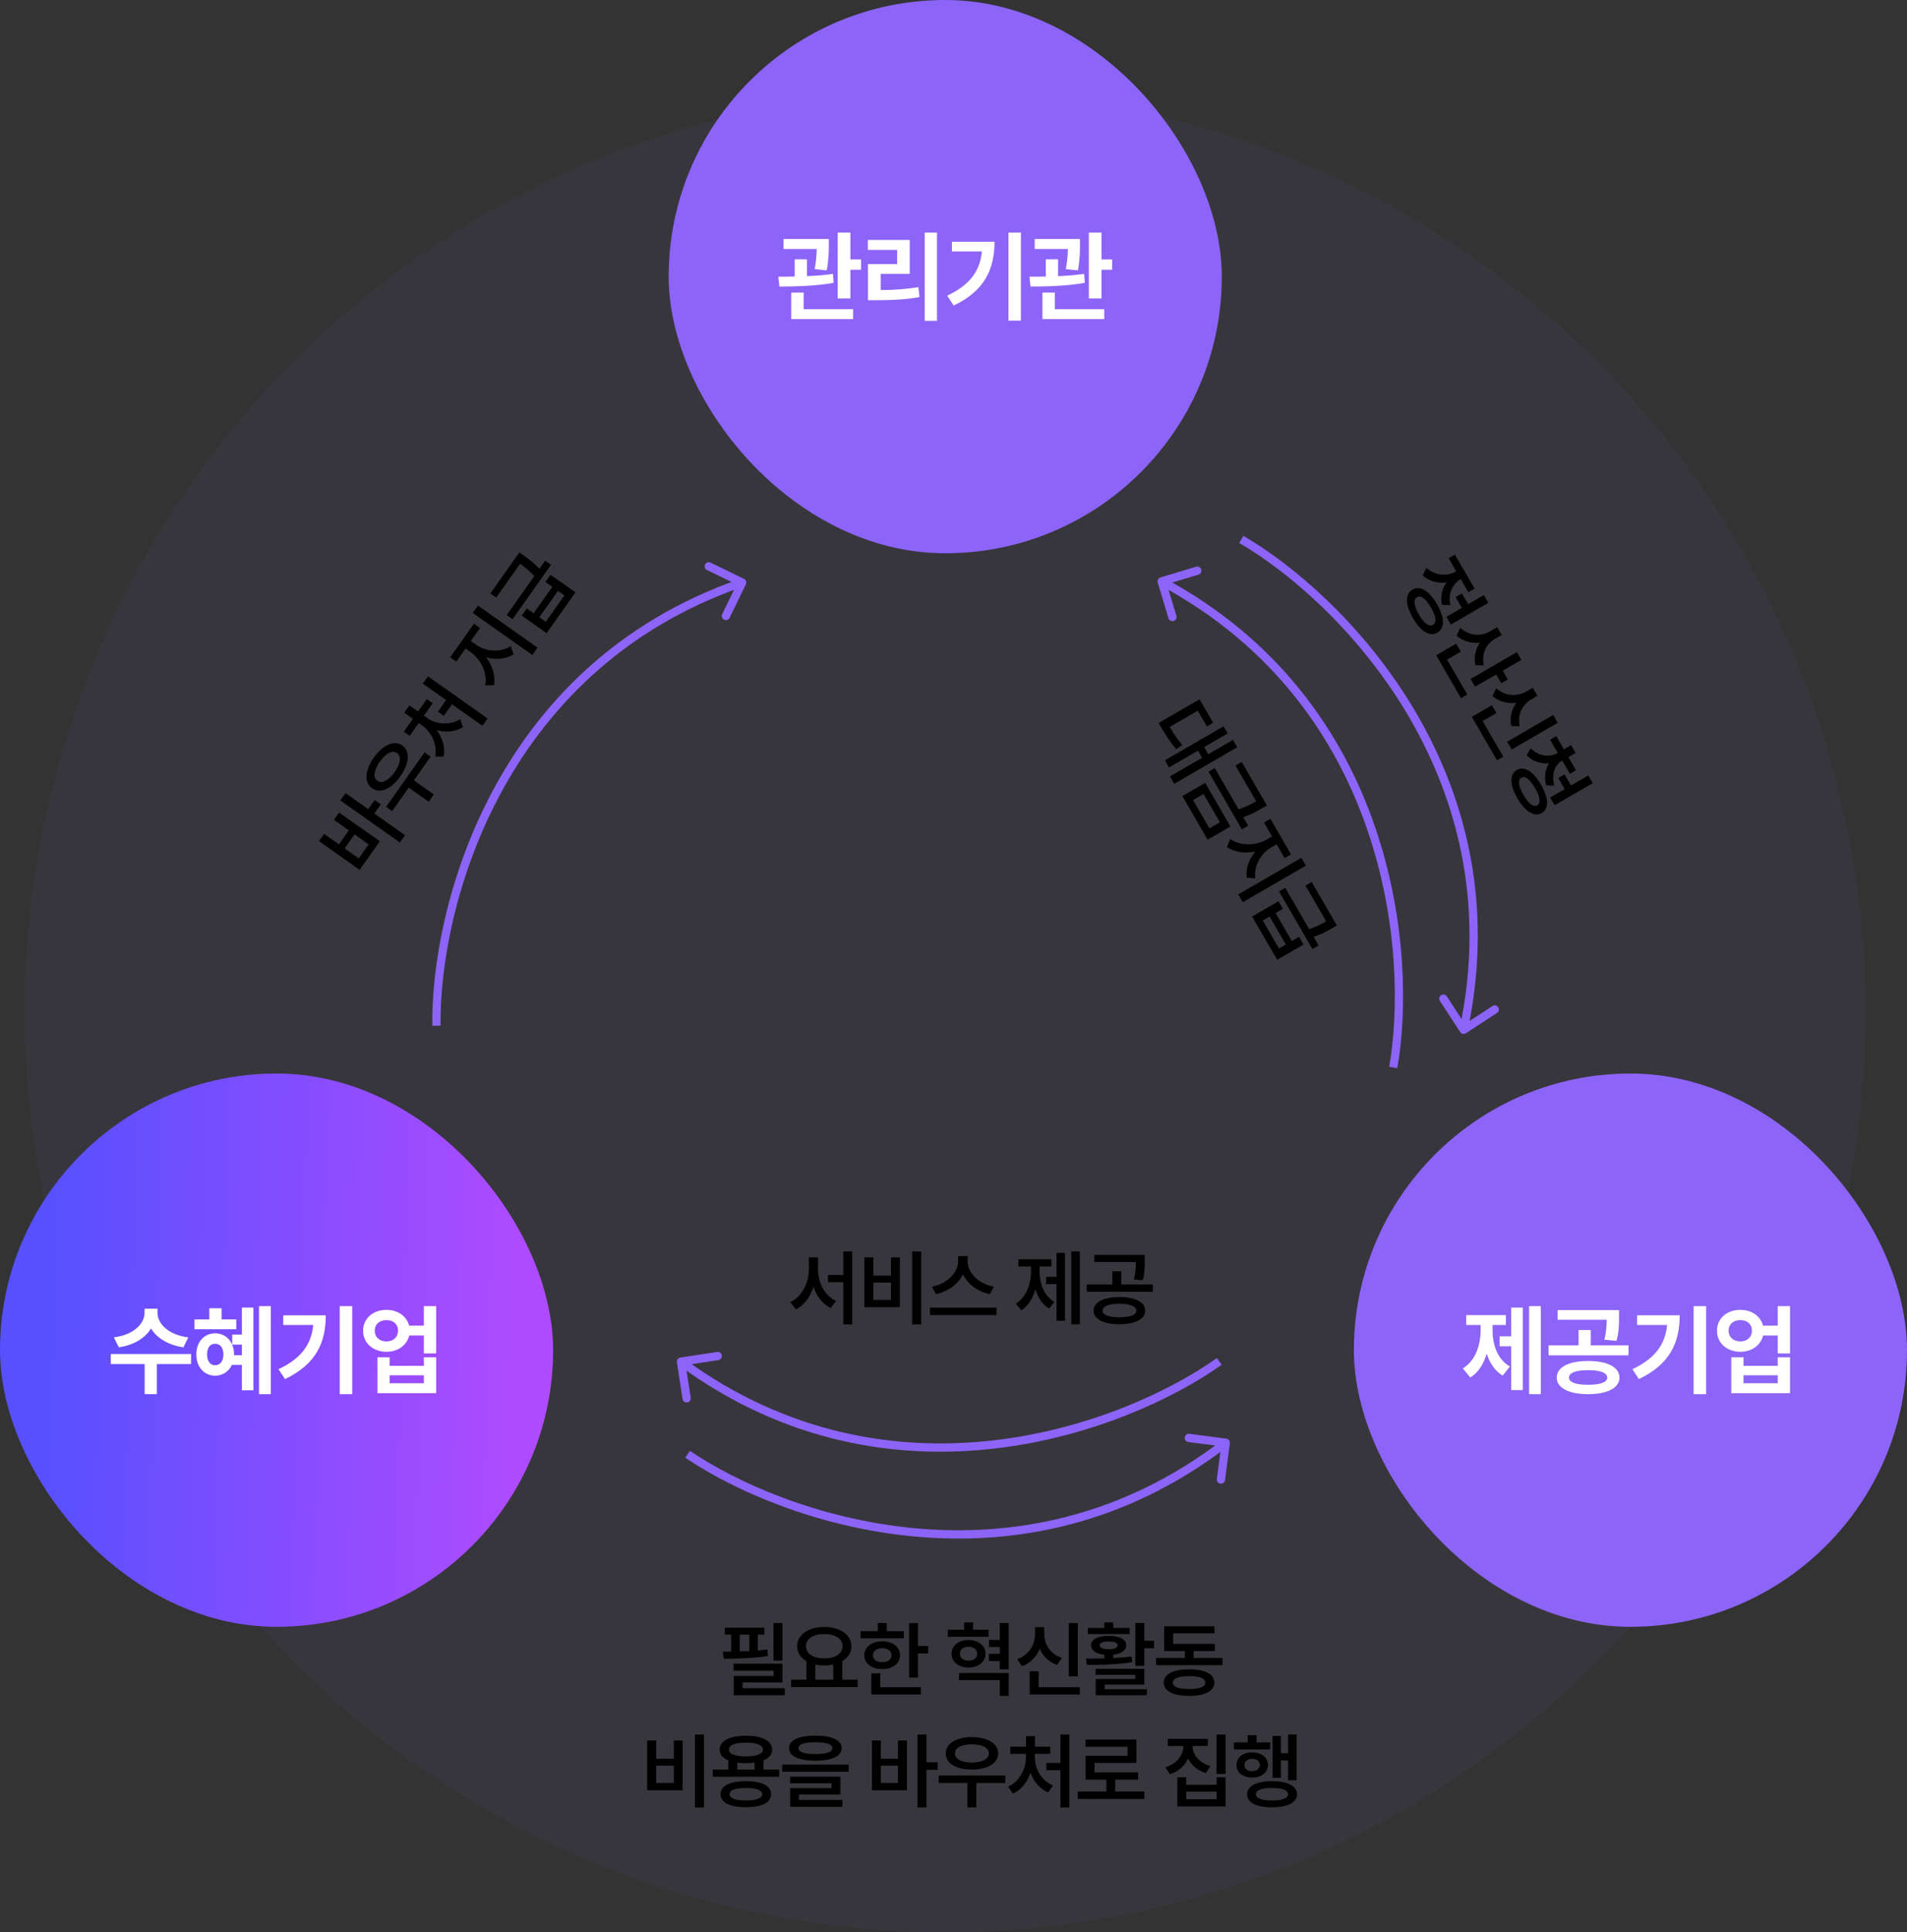 <svg width="462" height="468" viewBox="0 0 462 468" fill="none" xmlns="http://www.w3.org/2000/svg">
<rect x="0" y="0" width="462" height="468" fill="#333333" stroke="none"/>
<circle opacity="0.5" cx="229" cy="245" r="223" fill="#8D64F8" fill-opacity="0.1"/>
<rect x="162" width="134" height="134" rx="67" fill="#8D64F8"/>
<path d="M200.792 57.875V59.211C200.792 60.688 200.792 62.82 200.3 65.469L197.37 65.188C197.745 63.137 197.839 61.59 197.862 60.312H189.823V57.875H200.792ZM195.495 62.797V66.875C197.616 66.793 199.796 66.629 201.8 66.336L201.964 68.492C197.534 69.312 192.518 69.383 188.815 69.406L188.557 67.016C189.753 67.016 191.1 67.016 192.518 66.969V62.797H195.495ZM206.018 56.328V62.82H208.597V65.328H206.018V72.289H202.948V56.328H206.018ZM206.675 74.891V77.281H191.698V70.859H194.698V74.891H206.675ZM227.004 56.328V77.703H224.027V56.328H227.004ZM220.394 58.109V66.336H213.363V70.25C216.609 70.238 219.375 70.051 222.504 69.547L222.761 71.961C219.246 72.57 216.082 72.711 212.191 72.711H210.269V63.969H217.347V60.523H210.246V58.109H220.394ZM247.332 56.328V77.656H244.309V56.328H247.332ZM240.934 58.555C240.934 65.023 238.661 70.391 231.043 74L229.473 71.609C234.981 69.008 237.407 65.633 237.887 60.898H230.621V58.555H240.934ZM261.638 57.875V59.211C261.638 60.688 261.638 62.82 261.146 65.469L258.216 65.188C258.591 63.137 258.685 61.59 258.708 60.312H250.669V57.875H261.638ZM256.341 62.797V66.875C258.462 66.793 260.642 66.629 262.646 66.336L262.81 68.492C258.38 69.312 253.364 69.383 249.661 69.406L249.403 67.016C250.599 67.016 251.946 67.016 253.364 66.969V62.797H256.341ZM266.864 56.328V62.82H269.443V65.328H266.864V72.289H263.794V56.328H266.864ZM267.521 74.891V77.281H252.544V70.859H255.544V74.891H267.521Z" fill="white"/>
<rect y="260" width="134" height="134" rx="67" fill="url(#paint0_linear_6434_28058)"/>
<path d="M38.159 317.992C38.159 320.5 40.714 323.289 45.612 323.898L44.44 326.312C40.714 325.773 37.983 324.051 36.589 321.742C35.182 324.051 32.475 325.773 28.784 326.312L27.589 323.898C32.44 323.289 35.018 320.5 35.018 317.992V316.961H38.159V317.992ZM46.292 327.93V330.367H37.995V337.656H35.042V330.367H26.839V327.93H46.292ZM65.613 316.328V337.656H62.754V316.328H65.613ZM61.394 316.68V336.719H58.605V330.555H56.191C55.441 332.172 53.953 333.18 52.113 333.18C49.488 333.18 47.543 331.07 47.566 328.047C47.543 325.023 49.488 322.914 52.113 322.914C54.785 322.914 56.707 325.023 56.707 328.047V328.211H58.605V325.656H56.261V323.219H58.605V316.68H61.394ZM57.246 319.562V321.93H47.097V319.562H50.707V316.844H53.683V319.562H57.246ZM52.113 325.445C50.941 325.445 50.168 326.359 50.168 328.047C50.168 329.688 50.941 330.648 52.113 330.648C53.308 330.648 54.105 329.688 54.129 328.047C54.105 326.359 53.308 325.445 52.113 325.445ZM85.332 316.328V337.656H82.309V316.328H85.332ZM78.934 318.555C78.934 325.023 76.66 330.391 69.043 334L67.473 331.609C72.981 329.008 75.407 325.633 75.887 320.898H68.621V318.555H78.934ZM93.638 317.242C96.368 317.219 98.536 318.777 99.122 321.062H102.685V316.328H105.661V327.789H102.685V323.453H99.146C98.583 325.797 96.392 327.391 93.638 327.391C90.357 327.391 87.942 325.258 87.966 322.281C87.942 319.352 90.357 317.219 93.638 317.242ZM93.638 319.727C91.974 319.703 90.778 320.688 90.802 322.281C90.778 323.875 91.974 324.883 93.638 324.883C95.255 324.883 96.427 323.875 96.427 322.281C96.427 320.688 95.255 319.703 93.638 319.727ZM94.388 328.727V330.789H102.685V328.727H105.661V337.422H91.435V328.727H94.388ZM94.388 335.008H102.685V333.086H94.388V335.008Z" fill="white"/>
<rect x="328" y="260" width="134" height="134" rx="67" fill="#8D64F8"/>
<path d="M373.284 316.328V337.656H370.448V316.328H373.284ZM368.925 316.68V336.672H366.112V326.055H363.3V323.641H366.112V316.68H368.925ZM361.589 322.047C361.589 325.586 362.69 329.172 365.807 330.953L364.05 333.156C362.151 332.031 360.897 330.121 360.182 327.836C359.444 330.32 358.155 332.43 356.198 333.625L354.393 331.422C357.534 329.5 358.706 325.656 358.706 322.047V320.898H355.214V318.508H364.823V320.898H361.589V322.047ZM384.73 329.617C389.394 329.617 392.324 331.094 392.347 333.648C392.324 336.156 389.394 337.656 384.73 337.656C380.113 337.656 377.136 336.156 377.136 333.648C377.136 331.094 380.113 329.617 384.73 329.617ZM384.73 331.844C381.8 331.844 380.113 332.453 380.113 333.648C380.113 334.797 381.8 335.383 384.73 335.383C387.66 335.383 389.371 334.797 389.371 333.648C389.371 332.453 387.66 331.844 384.73 331.844ZM392.23 317.289V319.023C392.23 320.711 392.23 322.539 391.621 324.742L388.691 324.461C389.16 322.527 389.218 321.086 389.254 319.633H377.347V317.289H392.23ZM394.527 325.844V328.258H375.168V325.844H382.433V322.117H385.386V325.844H394.527ZM413.332 316.328V337.656H410.309V316.328H413.332ZM406.934 318.555C406.934 325.023 404.661 330.391 397.043 334L395.473 331.609C400.981 329.008 403.407 325.633 403.887 320.898H396.621V318.555H406.934ZM421.638 317.242C424.368 317.219 426.536 318.777 427.122 321.062H430.685V316.328H433.661V327.789H430.685V323.453H427.146C426.583 325.797 424.392 327.391 421.638 327.391C418.357 327.391 415.943 325.258 415.966 322.281C415.943 319.352 418.357 317.219 421.638 317.242ZM421.638 319.727C419.974 319.703 418.778 320.688 418.802 322.281C418.778 323.875 419.974 324.883 421.638 324.883C423.255 324.883 424.427 323.875 424.427 322.281C424.427 320.688 423.255 319.703 421.638 319.727ZM422.388 328.727V330.789H430.685V328.727H433.661V337.422H419.435V328.727H422.388ZM422.388 335.008H430.685V333.086H422.388V335.008Z" fill="white"/>
<path d="M83.709 192.091L89.196 195.968L90.763 193.75L92.262 194.81L90.696 197.027L98.13 202.278L96.879 204.049L82.458 193.862L83.709 192.091ZM78.511 201.954L82.116 204.501L84.516 201.103L80.911 198.556L82.162 196.785L92.021 203.75L87.13 210.673L77.271 203.709L78.511 201.954ZM86.918 207.893L89.318 204.495L85.904 202.083L83.504 205.481L86.918 207.893ZM102.855 182.219L104.322 183.255L100.265 188.998L105.099 192.413L103.859 194.168L99.026 190.753L95.014 196.432L93.546 195.395L102.855 182.219ZM90.569 183.464C92.748 180.412 95.503 179.153 97.481 180.551C99.443 181.937 99.161 184.942 96.997 188.005C94.823 191.084 92.107 192.322 90.156 190.92C88.166 189.538 88.41 186.554 90.569 183.464ZM92.004 184.478C90.562 186.52 90.297 188.317 91.441 189.101C92.546 189.906 94.151 189.055 95.594 187.013C97.036 184.971 97.301 183.174 96.185 182.385C95.052 181.585 93.447 182.436 92.004 184.478ZM103.687 163.81L118.124 174.008L116.873 175.779L109.503 170.572L107.531 173.364L106.096 172.35L108.068 169.558L102.437 165.58L103.687 163.81ZM103.443 173.871C105.617 175.431 108.87 175.768 111.486 174.197L112.166 176.112C110.298 177.267 108.009 177.444 105.833 176.851C107.217 178.785 107.917 181.061 107.492 183.236L105.444 183.224C106.012 180.254 104.457 177.242 102.192 175.642L101.442 175.112L99.256 178.207L97.836 177.204L100.033 174.094L97.928 172.606L99.179 170.835L101.284 172.323L103.414 169.308L104.834 170.311L102.693 173.342L103.443 173.871ZM115.269 156.115C117.629 157.783 121.098 158.153 123.717 156.512L124.433 158.476C122.494 159.665 120.099 159.839 117.803 159.197C119.307 161.264 120.076 163.696 119.679 165.951L117.57 165.991C118.129 162.966 116.452 159.653 113.995 157.918L112.783 157.061L110.54 160.236L109.073 159.199L114.82 151.064L116.287 152.1L114.056 155.259L115.269 156.115ZM115.8 146.663L130.221 156.85L128.959 158.637L114.538 148.449L115.8 146.663ZM127.627 147.355L129.286 148.527L133.805 142.13L132.146 140.958L133.385 139.203L139.415 143.463L132.429 153.353L126.399 149.093L127.627 147.355ZM132.221 150.6L136.74 144.203L135.177 143.099L130.658 149.496L132.221 150.6ZM125.826 133.791L126.943 134.58C128.035 135.352 129.24 136.203 130.683 137.748L132.069 135.786L133.489 136.789L124.18 149.965L122.761 148.963L129.443 139.503C128.134 138.124 127.008 137.28 125.995 136.565L120.225 144.732L118.805 143.729L125.826 133.791Z" fill="black"/>
<path d="M198.174 307.32C198.174 310.602 199.736 313.824 202.549 315.055L201.24 316.793C199.238 315.816 197.832 313.941 197.08 311.637C196.309 314.068 194.873 316.09 192.842 317.125L191.475 315.367C194.346 314.02 195.947 310.621 195.967 307.32V304.508H198.174V307.32ZM206.455 303.082V320.758H204.307V310.543H200.596V308.785H204.307V303.082H206.455ZM223.163 303.082V320.758H220.975V303.082H223.163ZM211.581 304.527V308.941H215.858V304.527H218.007V316.598H209.413V304.527H211.581ZM211.581 314.82H215.858V310.641H211.581V314.82ZM234.421 305.504C234.421 308.238 237.097 310.973 240.789 311.617L239.812 313.434C236.853 312.809 234.431 311.021 233.289 308.648C232.117 311.002 229.695 312.799 226.746 313.434L225.789 311.617C229.441 310.953 232.097 308.219 232.117 305.504V304.195H234.421V305.504ZM241.433 316.695V318.492H225.3V316.695H241.433ZM261.607 303.082V320.738H259.536V303.082H261.607ZM258.013 303.414V319.879H255.962V310.992H253.423V309.234H255.962V303.414H258.013ZM251.861 307.906C251.861 310.895 252.935 313.883 255.454 315.328L254.165 316.93C252.534 315.953 251.45 314.273 250.845 312.262C250.22 314.439 249.097 316.295 247.427 317.34L246.099 315.719C248.657 314.176 249.771 310.973 249.771 307.906V306.734H246.704V304.977H254.712V306.734H251.861V307.906ZM271.185 314.117C275.014 314.137 277.435 315.348 277.455 317.438C277.435 319.488 275.014 320.719 271.185 320.719C267.377 320.719 264.935 319.488 264.935 317.438C264.935 315.348 267.377 314.137 271.185 314.117ZM271.185 315.758C268.646 315.758 267.103 316.363 267.123 317.438C267.103 318.473 268.646 319.039 271.185 319.039C273.744 319.039 275.287 318.473 275.307 317.438C275.287 316.363 273.744 315.758 271.185 315.758ZM277.338 303.922V305.387C277.338 306.773 277.338 308.258 276.85 310.074L274.701 309.879C275.141 308.16 275.17 306.92 275.17 305.641H265.111V303.922H277.338ZM279.291 311.09V312.848H263.275V311.09H269.486V307.887H271.635V311.09H279.291Z" fill="black"/>
<path d="M189.552 393.082V402.184H187.384V393.082H189.552ZM189.552 402.926V407.477H179.904V408.863H190.118V410.582H177.755V405.895H187.404V404.625H177.716V402.926H189.552ZM185.177 394.215V395.895H183.595V399.742C184.396 399.674 185.177 399.596 185.919 399.508L186.017 401.07C182.501 401.617 178.439 401.734 175.353 401.734L175.118 400.016L177.13 399.996V395.895H175.587V394.215H185.177ZM179.22 399.957C179.982 399.938 180.753 399.908 181.525 399.859V395.895H179.22V399.957ZM207.783 406.812V408.59H191.65V406.812H195.381V402.34C193.975 401.539 193.125 400.279 193.135 398.707C193.115 395.895 195.889 394.039 199.678 394.039C203.486 394.039 206.26 395.895 206.26 398.707C206.26 400.25 205.44 401.49 204.072 402.301V406.812H207.783ZM199.678 395.758C197.041 395.758 195.244 396.871 195.264 398.707C195.244 400.523 197.041 401.656 199.678 401.656C202.315 401.656 204.131 400.523 204.131 398.707C204.131 396.871 202.315 395.758 199.678 395.758ZM197.529 406.812H201.865V403.121C201.191 403.277 200.459 403.355 199.678 403.355C198.916 403.355 198.193 403.277 197.529 403.141V406.812ZM222.401 393.102V398.648H224.862V400.445H222.401V406.285H220.233V393.102H222.401ZM218.964 395.055V396.793H208.495V395.055H212.655V393.082H214.823V395.055H218.964ZM213.729 397.516C216.268 397.516 218.026 398.863 218.046 400.895C218.026 402.906 216.268 404.234 213.729 404.234C211.171 404.234 209.393 402.906 209.393 400.895C209.393 398.863 211.171 397.516 213.729 397.516ZM213.729 399.195C212.382 399.195 211.503 399.82 211.503 400.895C211.503 401.949 212.382 402.574 213.729 402.555C215.077 402.574 215.975 401.949 215.975 400.895C215.975 399.82 215.077 399.195 213.729 399.195ZM223.104 408.629V410.387H211.093V405.25H213.261V408.629H223.104ZM239.489 394.703V396.422H229.625V394.703H233.571V392.926H235.739V394.703H239.489ZM234.625 397.184C237.008 397.184 238.746 398.551 238.766 400.543C238.746 402.477 237.008 403.863 234.625 403.883C232.262 403.863 230.524 402.477 230.543 400.543C230.524 398.551 232.262 397.184 234.625 397.184ZM234.625 398.824C233.414 398.824 232.555 399.488 232.575 400.543C232.555 401.559 233.414 402.203 234.625 402.203C235.836 402.203 236.735 401.559 236.735 400.543C236.735 399.488 235.836 398.824 234.625 398.824ZM244.371 393.082V404.293H242.204V402.301H239.586V400.543H242.204V398.902H239.606V397.184H242.204V393.082H244.371ZM244.371 405.191V410.738H242.204V406.91H232.34V405.191H244.371ZM261.118 393.102V405.992H258.931V393.102H261.118ZM261.607 408.629V410.387H249.439V404.762H251.626V408.629H261.607ZM252.993 395.797C252.993 398.258 254.439 400.582 257.232 401.52L256.118 403.238C254.107 402.535 252.671 401.129 251.9 399.332C251.099 401.256 249.644 402.799 247.564 403.551L246.431 401.832C249.302 400.816 250.747 398.336 250.747 395.797V394.078H252.993V395.797ZM277.221 393.082V397.379H279.603V399.195H277.221V403.473H275.053V393.082H277.221ZM277.221 404.176V407.984H267.631V409.117H277.846V410.582H265.463V406.637H275.053V405.641H265.424V404.176H277.221ZM263.08 401.695C264.408 401.695 265.932 401.695 267.533 401.637V400.758C265.551 400.562 264.33 399.762 264.33 398.453C264.33 397.027 265.99 396.188 268.588 396.188C271.185 396.188 272.846 397.027 272.846 398.453C272.846 399.742 271.654 400.543 269.701 400.758V401.559C271.205 401.5 272.719 401.373 274.135 401.188L274.31 402.555C270.541 403.199 266.4 403.219 263.314 403.219L263.08 401.695ZM273.666 394.273V395.758H263.529V394.273H267.533V392.945H269.701V394.273H273.666ZM268.588 397.555C267.221 397.574 266.4 397.867 266.42 398.453C266.4 399.078 267.221 399.43 268.588 399.43C269.955 399.43 270.775 399.078 270.775 398.453C270.775 397.867 269.955 397.574 268.588 397.555ZM296.175 401.539V403.277H280.061V401.539H287.053V399.859H282.034V393.883H294.221V395.582H284.202V398.141H294.319V399.859H289.182V401.539H296.175ZM288.089 404.293C291.897 404.293 294.182 405.445 294.202 407.516C294.182 409.566 291.897 410.738 288.089 410.738C284.241 410.738 281.936 409.566 281.936 407.516C281.936 405.445 284.241 404.293 288.089 404.293ZM288.089 405.953C285.51 405.953 284.124 406.5 284.143 407.516C284.124 408.531 285.51 409.059 288.089 409.059C290.608 409.059 292.014 408.531 292.034 407.516C292.014 406.5 290.608 405.953 288.089 405.953ZM170.545 420.082V437.758H168.358V420.082H170.545ZM158.963 421.527V425.941H163.24V421.527H165.389V433.598H156.795V421.527H158.963ZM158.963 431.82H163.24V427.641H158.963V431.82ZM188.776 428.578V430.316H172.683V428.578H176.433V426.332C175.104 425.775 174.343 424.887 174.343 423.734C174.343 421.625 176.823 420.375 180.71 420.375C184.597 420.375 187.058 421.625 187.077 423.734C187.067 424.896 186.306 425.785 184.968 426.332V428.578H188.776ZM180.71 431.391C184.518 431.371 186.804 432.504 186.823 434.535C186.804 436.586 184.518 437.699 180.71 437.699C176.862 437.699 174.558 436.586 174.558 434.535C174.558 432.504 176.862 431.371 180.71 431.391ZM180.71 433.031C178.132 433.031 176.745 433.539 176.765 434.535C176.745 435.531 178.132 436.059 180.71 436.059C183.229 436.059 184.636 435.531 184.655 434.535C184.636 433.539 183.229 433.031 180.71 433.031ZM180.71 422.055C178.093 422.055 176.589 422.641 176.608 423.734C176.589 424.809 178.093 425.375 180.71 425.375C183.308 425.375 184.831 424.809 184.831 423.734C184.831 422.641 183.308 422.055 180.71 422.055ZM178.62 428.578H182.8V426.898C182.165 426.986 181.462 427.035 180.71 427.035C179.958 427.035 179.255 426.986 178.62 426.898V428.578ZM197.535 420.355C201.558 420.355 203.882 421.43 203.902 423.383C203.882 425.355 201.558 426.41 197.535 426.43C193.511 426.41 191.168 425.355 191.168 423.383C191.168 421.43 193.511 420.355 197.535 420.355ZM197.535 421.957C194.84 421.957 193.433 422.465 193.453 423.383C193.433 424.359 194.84 424.809 197.535 424.809C200.269 424.809 201.656 424.359 201.656 423.383C201.656 422.465 200.269 421.957 197.535 421.957ZM205.601 427.367V429.105H189.507V427.367H205.601ZM203.59 430.297V434.613H193.55V435.922H204.078V437.582H191.422V433.07H201.461V431.898H191.402V430.297H203.59ZM224.447 420.082V426.801H227.161V428.637H224.447V437.738H222.279V420.082H224.447ZM213.392 421.527V425.941H217.552V421.527H219.72V433.598H211.243V421.527H213.392ZM213.392 431.82H217.552V427.641H213.392V431.82ZM243.557 430.023V431.82H236.525V437.738H234.377V431.82H227.424V430.023H243.557ZM235.451 420.707C239.201 420.727 241.818 422.25 241.818 424.672C241.818 427.074 239.201 428.578 235.451 428.578C231.682 428.578 229.104 427.074 229.123 424.672C229.104 422.25 231.682 420.727 235.451 420.707ZM235.451 422.465C232.951 422.465 231.33 423.285 231.35 424.672C231.33 426.039 232.951 426.859 235.451 426.859C237.951 426.859 239.572 426.039 239.572 424.672C239.572 423.285 237.951 422.465 235.451 422.465ZM259.073 420.082V437.758H256.905V428.734H253.487V426.977H256.905V420.082H259.073ZM250.714 425.688C250.694 428.363 252.296 431.215 255.089 432.445L253.917 434.105C251.895 433.246 250.43 431.479 249.659 429.359C248.878 431.605 247.423 433.49 245.401 434.398L244.229 432.719C246.983 431.469 248.546 428.461 248.546 425.688V424.77H244.757V423.031H248.565V420.453H250.733V423.031H254.425V424.77H250.714V425.688ZM277.226 433.891V435.688H261.093V433.891H268.046V431.02H263.007V425.238H273.164V423.051H262.968V421.293H275.312V426.957H265.175V429.242H275.722V431.02H270.195V433.891H277.226ZM292.614 421.137V422.875H288.903C288.933 424.945 290.456 426.928 293.239 427.719L292.146 429.418C290.105 428.812 288.63 427.533 287.829 425.902C287.038 427.66 285.525 429.047 283.415 429.711L282.321 428.012C285.144 427.182 286.667 425.062 286.716 422.875H282.907V421.137H292.614ZM296.911 420.082V429.652H294.724V420.082H296.911ZM287.38 430.434V432.25H294.743V430.434H296.911V437.523H285.232V430.434H287.38ZM287.38 435.766H294.743V433.93H287.38V435.766ZM314.127 420.082V431.176H312.057V426.371H310.338V430.59H308.307V420.434H310.338V424.613H312.057V420.082H314.127ZM307.721 421.996V423.695H298.932V421.996H302.271V420.238H304.42V421.996H307.721ZM303.346 424.418C305.592 424.418 307.174 425.629 307.193 427.465C307.174 429.301 305.592 430.512 303.346 430.512C301.139 430.512 299.537 429.301 299.557 427.465C299.537 425.629 301.139 424.418 303.346 424.418ZM303.346 425.98C302.252 425.98 301.49 426.547 301.49 427.465C301.49 428.383 302.232 428.949 303.346 428.949C304.459 428.949 305.221 428.383 305.221 427.465C305.221 426.547 304.459 425.98 303.346 425.98ZM308.17 431.391C311.939 431.391 314.205 432.543 314.225 434.574C314.205 436.566 311.939 437.719 308.17 437.719C304.4 437.719 302.115 436.566 302.115 434.574C302.115 432.543 304.4 431.391 308.17 431.391ZM308.17 433.051C305.65 433.031 304.283 433.539 304.283 434.574C304.283 435.551 305.65 436.059 308.17 436.059C310.67 436.059 312.037 435.551 312.037 434.574C312.037 433.539 310.67 433.031 308.17 433.051Z" fill="black"/>
<path d="M360.576 146.002L351.5 151.259L350.413 149.383L354.148 147.22L352.641 144.617L354.179 143.726L355.686 146.329L359.489 144.126L360.576 146.002ZM348.116 146.313C349.995 149.558 350.076 152.152 348.234 153.219C346.392 154.286 344.181 152.925 342.302 149.68C340.432 146.452 340.351 143.858 342.203 142.808C344.036 141.724 346.246 143.085 348.116 146.313ZM346.679 147.145C345.446 145.015 344.244 144.109 343.28 144.667C342.334 145.215 342.522 146.709 343.755 148.838C344.989 150.968 346.201 151.891 347.147 151.343C348.11 150.785 347.913 149.274 346.679 147.145ZM353.796 140.337C351.937 141.414 350.775 143.734 351.351 146.56L349.316 146.475C348.907 144.444 349.373 142.56 350.428 141.069C348.405 141.337 346.365 140.815 344.662 139.375L345.581 137.534C347.846 139.495 350.661 139.602 352.672 138.437L352.791 138.368L350.95 135.191L352.471 134.31L357.249 142.557L355.728 143.438L353.897 140.278L353.796 140.337ZM362.066 154.809C360.045 155.958 358.869 158.331 359.482 161.182L357.427 161.063C357.018 159.031 357.472 157.166 358.556 155.646C356.537 155.902 354.54 155.377 352.887 153.965L353.767 152.055C356.037 154.104 358.823 154.16 360.986 152.907L362.727 151.898L363.824 153.791L362.066 154.809ZM368.578 159.818L364.066 162.431L365.299 164.561L363.71 165.481L362.477 163.352L357.356 166.318L356.269 164.442L367.491 157.942L368.578 159.818ZM355.478 168.218L353.956 169.099L347.936 158.706L352.786 155.896L353.902 157.823L350.573 159.751L355.478 168.218ZM377.386 175.062L366.231 181.523L365.135 179.63L376.289 173.169L377.386 175.062ZM364.195 183.267L362.673 184.149L356.575 173.619L361.442 170.8L362.538 172.693L359.192 174.631L364.195 183.267ZM370.981 169.383C368.852 170.616 367.565 173.032 368.154 175.918L366.108 175.816C365.708 173.723 366.206 171.776 367.374 170.208C365.308 170.479 363.243 169.994 361.55 168.571L362.47 166.729C364.787 168.704 367.658 168.712 369.855 167.439L371.343 166.577L372.468 168.521L370.981 169.383ZM378.384 184.267C376.711 185.236 375.808 187.497 376.556 190.269L374.594 190.232C374.053 188.187 374.349 186.322 375.27 184.852C373.384 185.065 371.462 184.474 369.868 182.97L370.813 181.25C372.92 183.212 375.455 183.458 377.297 182.391L377.382 182.342L375.532 179.148L377.019 178.287L378.869 181.481L380.627 180.463L381.723 182.356L379.966 183.374L381.806 186.551L380.319 187.413L378.469 184.218L378.384 184.267ZM385.875 189.679L376.63 195.034L375.544 193.158L379.076 191.112L377.519 188.425L379.04 187.544L380.597 190.231L384.788 187.803L385.875 189.679ZM373.331 190.039C375.2 193.267 375.325 195.858 373.516 196.905C371.691 197.963 369.488 196.575 367.618 193.347C365.758 190.136 365.651 187.535 367.486 186.495C369.284 185.43 371.471 186.827 373.331 190.039ZM371.894 190.871C370.644 188.751 369.475 187.825 368.563 188.354C367.65 188.882 367.838 190.376 369.072 192.505C370.325 194.669 371.517 195.558 372.43 195.029C373.342 194.501 373.13 193.044 371.894 190.871Z" fill="black"/>
<path d="M299.753 180.98L284.475 189.83L283.438 188.038L291.229 183.525L290.23 181.802L283.216 185.864L282.218 184.14L296.431 175.907L297.43 177.631L291.734 180.93L292.733 182.654L298.716 179.189L299.753 180.98ZM293.912 175.065L292.391 175.946L290.178 172.126L283.384 176.061C284.365 177.716 285.243 179.036 286.426 180.416L284.966 181.442C283.527 179.816 282.547 178.239 281.296 176.12L280.699 175.089L290.603 169.352L293.912 175.065ZM306.924 195.074L305.741 195.759C304.558 196.445 303.206 197.228 301.182 197.903L302.386 199.982L300.865 200.863L292.779 186.903L294.3 186.022L300.086 196.011C301.939 195.411 303.218 194.716 304.333 194.069L299.321 185.416L300.825 184.545L306.924 195.074ZM298.092 200.167L292.566 203.369L286.447 192.806L291.974 189.604L298.092 200.167ZM291.57 192.298L289.035 193.767L293.01 200.628L295.545 199.16L291.57 192.298ZM307.998 205.228C305.497 206.677 303.712 209.675 304.11 212.739L302.026 212.57C301.756 210.311 302.598 208.063 304.14 206.244C301.633 206.748 299.102 206.431 297.219 205.129L298.063 203.196C300.579 204.967 304.289 204.826 306.892 203.319L308.176 202.575L306.228 199.211L307.783 198.311L312.776 206.93L311.221 207.831L309.283 204.484L307.998 205.228ZM316.365 209.659L301.087 218.508L299.99 216.616L315.269 207.766L316.365 209.659ZM310.798 220.116L309.041 221.134L312.966 227.911L314.724 226.893L315.801 228.752L309.412 232.453L303.343 221.974L309.731 218.274L310.798 220.116ZM305.931 222.935L309.856 229.712L311.513 228.753L307.587 221.976L305.931 222.935ZM323.875 224.143L322.692 224.828C321.534 225.499 320.258 226.238 318.251 226.904L319.455 228.983L317.951 229.854L309.865 215.894L311.369 215.023L317.174 225.045C318.974 224.431 320.211 223.76 321.284 223.138L316.272 214.485L317.776 213.614L323.875 224.143Z" fill="black"/>
<path d="M180.693 141.525C180.934 141.028 180.727 140.43 180.231 140.188L172.136 136.254C171.639 136.013 171.041 136.22 170.8 136.717C170.558 137.213 170.765 137.812 171.262 138.053L178.457 141.55L174.96 148.745C174.719 149.242 174.926 149.84 175.422 150.082C175.919 150.323 176.518 150.116 176.759 149.62L180.693 141.525ZM105.737 248.419L106.737 248.404C106.335 221.516 120.486 162.66 180.12 142.033L179.794 141.088L179.467 140.143C118.663 161.174 104.329 221.126 104.738 248.434L105.737 248.419Z" fill="#8D64F8"/>
<path d="M353.75 249.948C354.051 250.411 354.671 250.541 355.134 250.24L362.675 245.328C363.138 245.026 363.268 244.407 362.967 243.944C362.666 243.481 362.046 243.35 361.583 243.652L354.88 248.018L350.513 241.315C350.212 240.852 349.593 240.721 349.13 241.023C348.667 241.324 348.536 241.944 348.838 242.407L353.75 249.948ZM300.729 130.644L300.227 131.509C323.482 145.012 366.642 187.455 353.609 249.195L354.588 249.402L355.566 249.609C368.855 186.658 324.849 143.493 301.231 129.779L300.729 130.644Z" fill="#8D64F8"/>
<path d="M280.482 141.106C280.322 140.578 280.621 140.02 281.15 139.86L289.766 137.259C290.295 137.1 290.853 137.399 291.013 137.928C291.172 138.457 290.873 139.015 290.344 139.174L282.685 141.486L284.997 149.144C285.157 149.673 284.857 150.231 284.329 150.391C283.8 150.55 283.242 150.251 283.082 149.722L280.482 141.106ZM337.537 258.534L336.552 258.361C341.214 231.877 336.575 171.522 280.967 141.699L281.439 140.817L281.912 139.936C338.61 170.344 343.256 231.81 338.522 258.708L337.537 258.534Z" fill="#8D64F8"/>
<path d="M164.831 328.791C164.285 328.875 163.91 329.385 163.994 329.931L165.357 338.827C165.44 339.373 165.951 339.748 166.497 339.664C167.043 339.581 167.417 339.07 167.334 338.524L166.122 330.617L174.03 329.405C174.576 329.321 174.951 328.811 174.867 328.265C174.783 327.719 174.273 327.344 173.727 327.428L164.831 328.791ZM295.383 329.721L294.802 328.907C272.906 344.518 216.436 366.321 165.574 328.974L164.982 329.78L164.39 330.586C216.249 368.665 273.725 346.391 295.963 330.535L295.383 329.721Z" fill="#8D64F8"/>
<path d="M297.088 348.43C297.635 348.501 298.021 349.003 297.949 349.551L296.781 358.475C296.709 359.022 296.207 359.408 295.66 359.337C295.112 359.265 294.726 358.763 294.798 358.215L295.836 350.283L287.904 349.244C287.357 349.173 286.971 348.67 287.042 348.123C287.114 347.575 287.616 347.189 288.164 347.261L297.088 348.43ZM166.587 352.21L167.15 351.383C189.381 366.513 246.314 387.077 296.349 348.628L296.958 349.421L297.567 350.214C246.552 389.416 188.603 368.403 166.025 353.037L166.587 352.21Z" fill="#8D64F8"/>
<defs>
<linearGradient id="paint0_linear_6434_28058" x1="13.65" y1="189.564" x2="130.768" y2="193.452" gradientUnits="userSpaceOnUse">
<stop stop-color="#5650FF"/>
<stop offset="1" stop-color="#AF4BFF"/>
</linearGradient>
</defs>
</svg>
